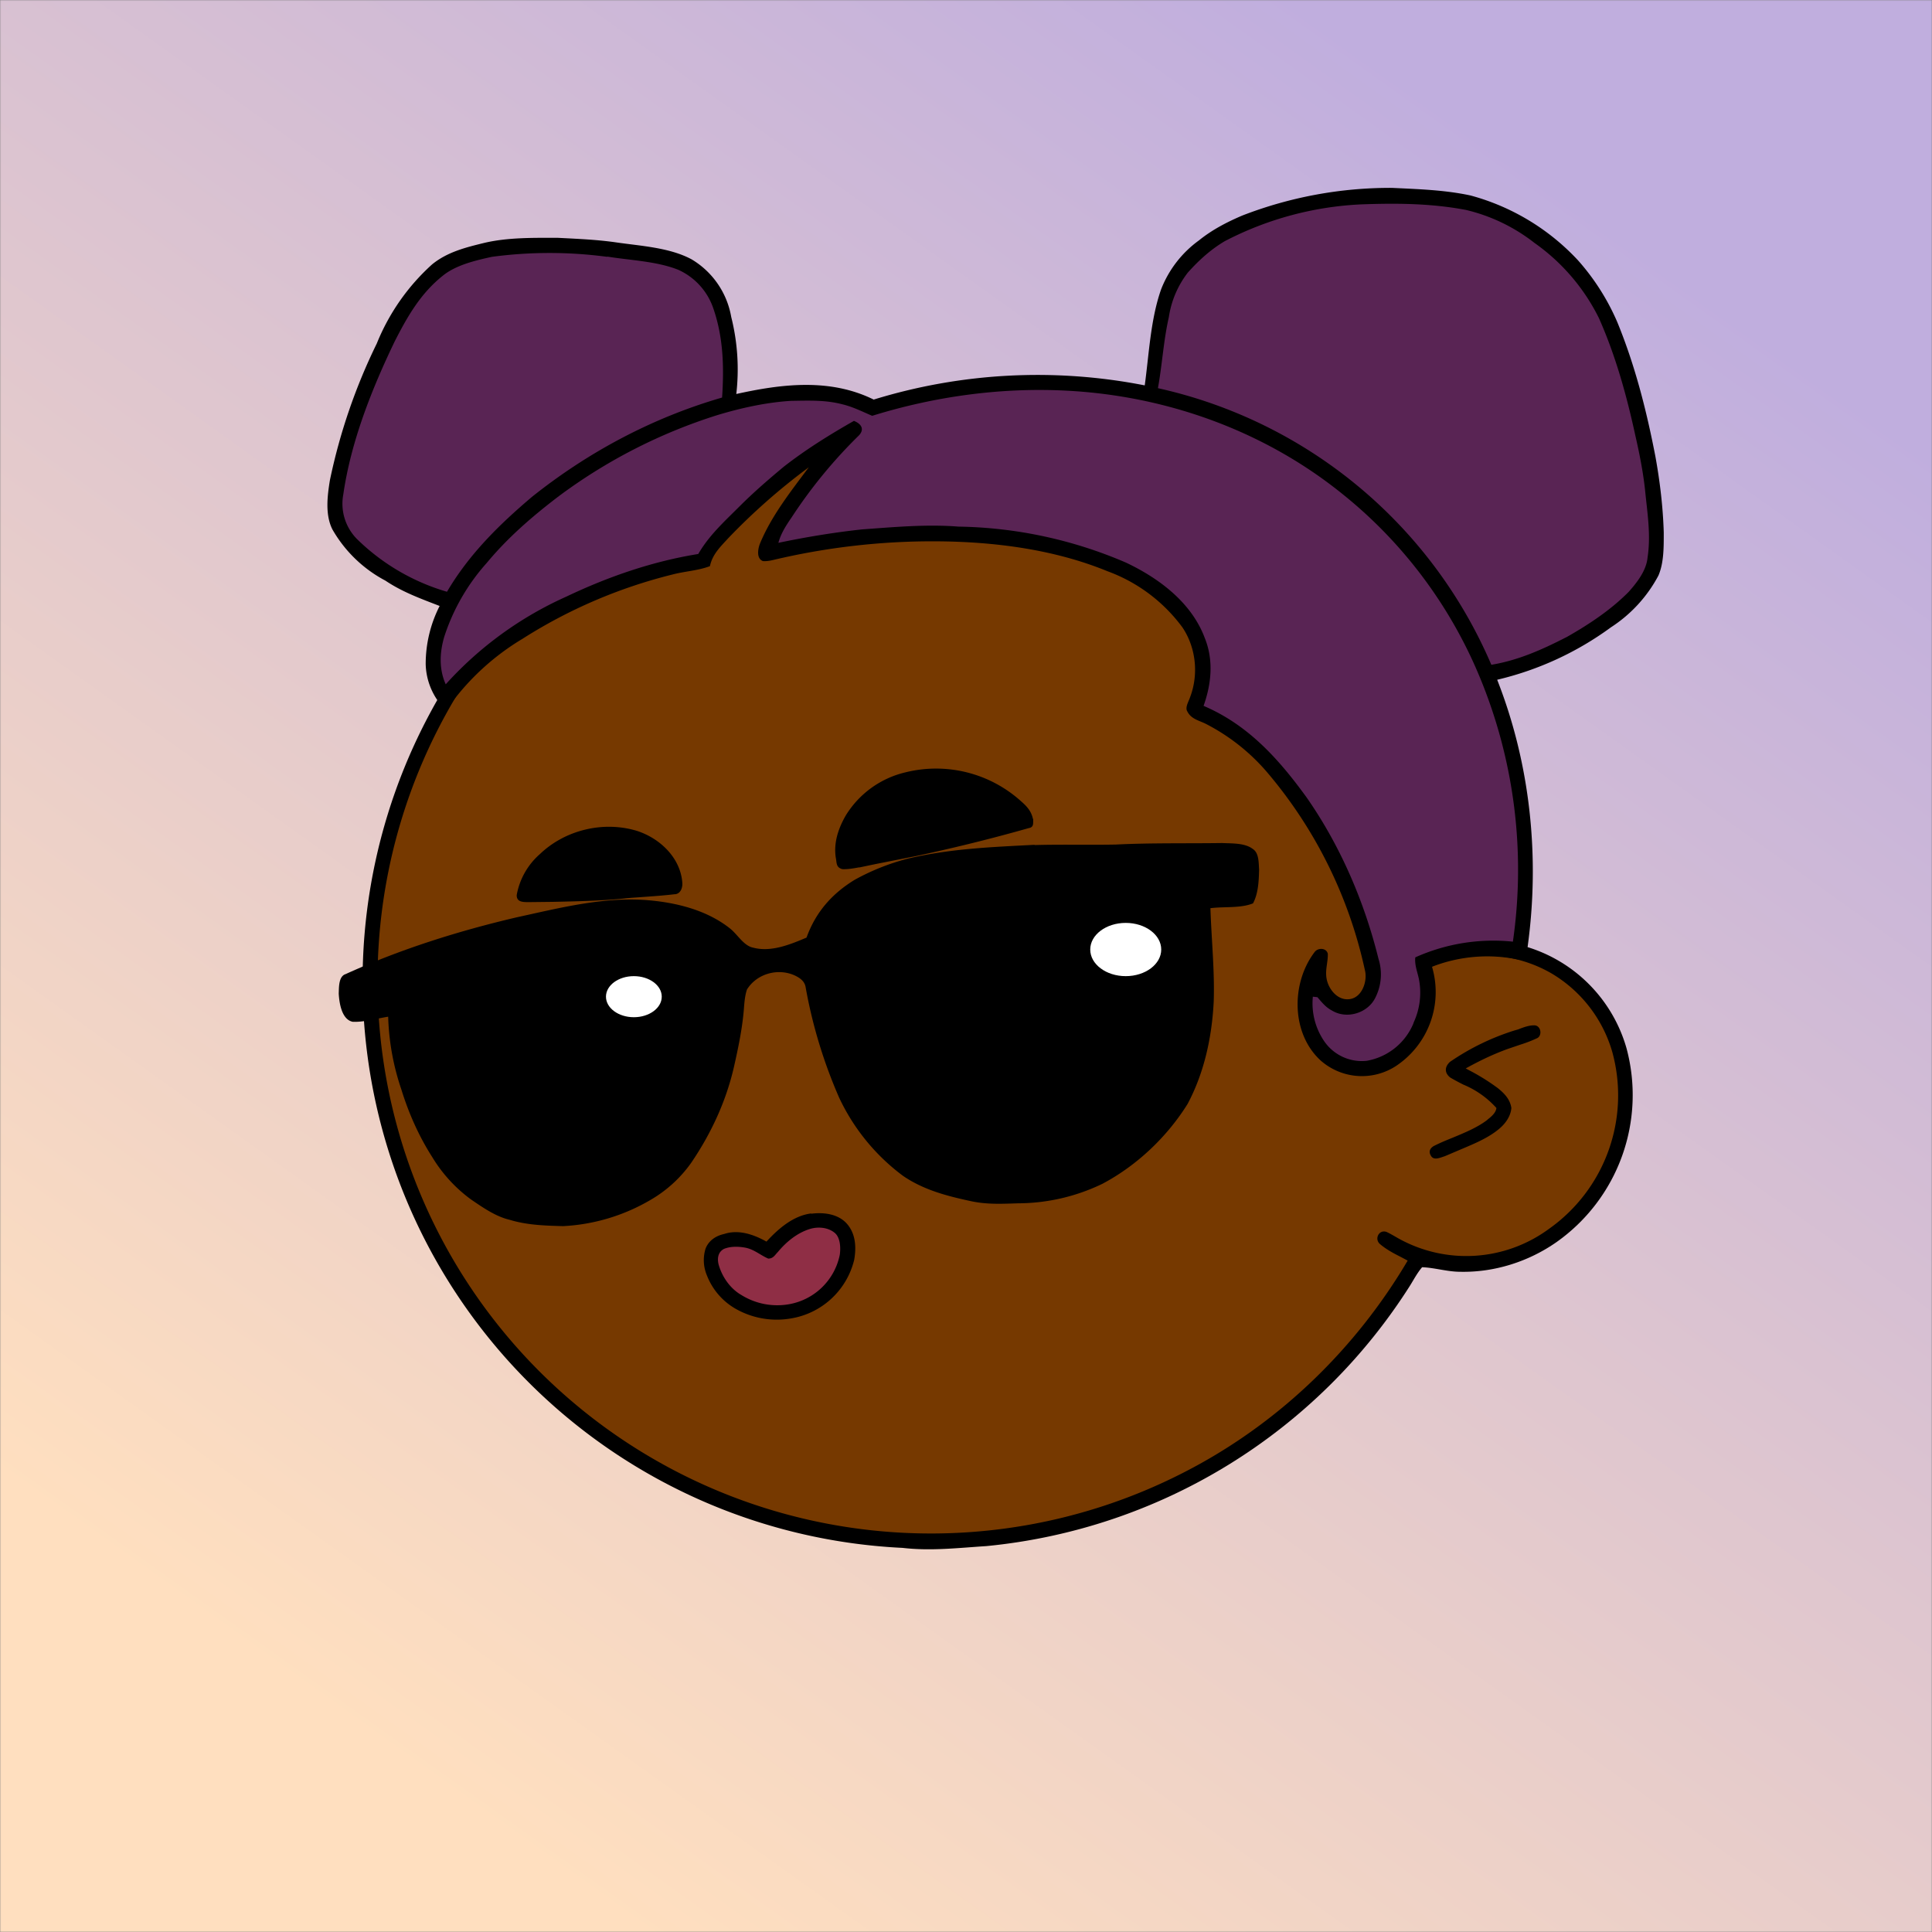 <svg xmlns="http://www.w3.org/2000/svg" viewBox="0 0 762 762" fill="none" shape-rendering="auto"><rect x="0" y="0" width="762" height="762" fill="#808080" stroke="none"/><mask id="viewboxMask"><rect width="762" height="762" rx="0" ry="0" x="0" y="0" fill="#fff" /></mask><g mask="url(#viewboxMask)"><rect fill="url(#backgroundLinear)" width="762" height="762" x="0" y="0" /><defs><linearGradient id="backgroundLinear" gradientTransform="rotate(126 0.5 0.5)"><stop stop-color="#c0aede"/><stop offset="1" stop-color="#ffdfbf"/></linearGradient></defs><path d="M396 164.8a224.8 224.8 0 0 1 104.8 42.4c6.2 4.9 12.5 9.4 18 15a225.4 225.4 0 0 1 71.8 149 58.5 58.5 0 0 1 50.9 42.2 71 71 0 0 1-27.6 76.5c-11 7.7-24.5 12-38 11.7-5 0-10-1.6-15-1.8-1.9 2.2-3.3 4.9-4.8 7.3A223.3 223.3 0 0 1 389 609.8c-11 .7-21.9 2-33 .7a223.7 223.7 0 0 1-178.8-342.3A223.4 223.4 0 0 1 352 163.5c14.6-1.4 29.4-.3 44 1.3Z" fill="#000"/><path fill-rule="evenodd" clip-rule="evenodd" d="M498.8 213.2A216 216 0 0 0 363 169c-13-.2-26.2 1.6-39 4a218 218 0 0 0-113.6 365.5 218.5 218.5 0 0 0 260.4 40.2c35-18.8 64.2-47.3 84.4-81.5l-3-1.6c-2.8-1.4-5.7-3-8-5-2.2-2-.3-5.8 2.7-4.7 1.5.7 3 1.6 4.4 2.4a55 55 0 0 0 59.6-3.6 64.5 64.5 0 0 0 25-69.8 53.1 53.1 0 0 0-24-31 52.6 52.6 0 0 0-47-2.8c-1.6.8-3.4 1.5-5 1.3-2.5-.2-2.8-4.2-.6-5.2 8-4 16.5-5.6 25.4-6.4a217 217 0 0 0-72-146.4c-4.4-4-8.7-8.1-13.9-11.3Zm107.6 196.2c2-1.2 1.3-5.1-1.4-5-2 0-4.2.8-6.2 1.6l-1.4.4a95.1 95.1 0 0 0-25.5 12.4c-2.2 2-2.2 4.4.1 6.2a92 92 0 0 0 5.2 2.8 36 36 0 0 1 13 9.2c-.2 1.9-2 3.4-3.4 4.5l-.2.2c-3.9 3-8.8 5-13.6 7-2.5 1-4.9 2-7.1 3.1-1.7.8-2.6 2.2-1.6 3.9 1 2 3.2 1.1 5 .5l.6-.2 5.4-2.3c5.4-2.3 11-4.5 15.4-8 2.7-2.1 5.1-5.1 5.4-8.7-.5-3.4-2.7-5.7-5.3-7.8a83 83 0 0 0-11.6-7.2l-1.1-.6c5.4-3 10.8-5.6 16.6-7.7l5-1.7a52 52 0 0 0 6.7-2.6Z" fill="#763900"/><g transform="translate(-161 -83)"><path d="M559 444.5c11.4-.7 22.5 0 33.2 4.3a45.7 45.7 0 0 1 26.2 23.8c1.4 3.3 3.1 7.5 2.2 11.1-3 3.2-8.5 1-12.5 1-12.7-.6-25.5-.4-38 .6-14 1-28.5 1.7-42 5.3a188 188 0 0 0-25.2 7.4c-3.7 1.2-6.8 3-11 2.2 1.4-16.8 13-31.4 26.4-41a87.3 87.3 0 0 1 40.7-14.7Z" fill="#000"/><path d="M573 450.2a54 54 0 0 1 31.9 13c4.9 4.5 8.3 10.3 10.1 16.7-16.7-2.2-34.3-.9-51 0-7.7 1-15.4 1-23 2.3 1.2-9.2 2.2-18.4 1-27.7 10-3.6 20.3-5.5 31-4.3Z" fill="#fff"/><path d="M369.2 468.7a79.8 79.8 0 0 1 50.9 8.2c8.7 4.8 16.9 12 20.6 21.5.7 2 1.6 4.5-.7 6-2.7 0-5.4-.7-8-1.1-9.4-1.8-19.4-2.1-29-2.6-10.7-.4-21.3.5-32 .6-12.5.9-24.8 3-37 5-2.5.6-3.2-2.4-3.2-4.2.2-12.4 9.1-22.3 19.8-27.5 6-2.5 12.2-4.6 18.6-6Z" fill="#000"/><path d="M516.9 467.3c-.6 7-.6 13.5 0 20.4a278 278 0 0 0-18.1 6.1 58 58 0 0 1 18-26.5ZM374.6 473.4c9.9-.6 19.7 0 29.2 2.9a50.8 50.8 0 0 1 30.6 21.5c-20.2-3.5-40-2.6-60.3-2.4.8-7.4.6-14.7.5-22ZM350.5 480.6c-.3 5.8-.3 11.6 0 17.5-4.7.3-9.4.7-14 1.7 1.6-7 5.1-12.1 10.6-16.6l3.4-2.6Z" fill="#fff"/></g><g transform="translate(-161 -83)"><path d="M568.4 406c-.6-3-2.4-5-4.6-6.9a50 50 0 0 0-45.6-11.5 37.8 37.8 0 0 0-23.6 17c-2.9 5-4.8 10.6-4 16.4l.2 1.2c.2 1.7.3 3 2.4 3.6 2.2.1 4.4-.3 6.6-.7h.3l6.2-1.3 15.7-3.1c15-3.2 30-6.9 44.8-11.1 1.8-.3 1.7-1.6 1.7-3v-.6ZM430.1 431c-.8-9.8-8.9-17.4-17.9-20.3-13.2-4-28.3-.4-38.3 9.2a28 28 0 0 0-9.1 16.1c-.1 2.7 2.3 2.8 4.4 2.8h.8l9-.1c9.4-.2 18.7-.4 28-1.3 2.4-.3 4.8-.4 7.3-.6 4.2-.3 8.5-.6 12.7-1.1 2.4 0 3.3-2.6 3.1-4.6Z" fill="#000"/></g><g transform="translate(-161 -83)"><path d="M481 561.7c4.7-.6 10.2 0 13.7 3.6 3.8 4 4.1 9.5 3.2 14.6A30.8 30.8 0 0 1 473 603a32.8 32.8 0 0 1-22.2-4 26 26 0 0 1-11-13 15.4 15.4 0 0 1-.5-10.6c1.3-3.2 4.1-5 7.3-5.7 5.7-1.9 11.7.2 16.7 3 4.6-5 10.5-10.2 17.6-11.1Z" fill="#000"/><path d="M480.5 567.7c3.3-1 7.4-.6 10 1.8 2 2 2.1 5.9 1.7 8.5a24.8 24.8 0 0 1-20 19.4 26.8 26.8 0 0 1-18.9-3.7c-4.3-2.5-7.4-7-8.8-11.7-.7-2.5-.4-5.1 2-6.4 2.6-1.1 5.8-1 8.5-.5 3.5.7 5.8 2.9 9 4.3 2 0 2.6-1.4 3.8-2.6 3.3-4 7.7-7.6 12.7-9.1Z" fill="#8F2E45"/></g><g transform="translate(-161 -83)"></g><g transform="translate(-161 -83)"><path d="M569 416.3c10.7-.3 21.4 0 32-.2 14-.7 28-.4 42-.6 3.9.2 9-.1 12.2 2.4 2.4 1.6 2.2 5.5 2.4 8-.1 4.4-.3 9.5-2.4 13.4-5 2-11.4 1.2-16.8 1.9.4 12.3 1.7 24.6 1.3 36.8-.7 14-3.7 28-10.3 40.4-8.1 13-20 24.3-33.6 31.5a77 77 0 0 1-33.3 7.7c-6.3.2-12.1.5-18.3-.8-9.4-2-18.8-4.4-27-10A81.6 81.6 0 0 1 492 516a193.1 193.1 0 0 1-13.3-43.9c-.5-2.3-2.4-3.5-4.3-4.4-6.7-3-15-.6-18.8 5.6-.8 2.4-1 5-1.2 7.6-.6 7.6-2.2 15.3-3.9 22.8-3.1 13.6-9 26.3-16.8 37.8a50.8 50.8 0 0 1-16.2 14.8 75.6 75.6 0 0 1-34.4 10.3c-7.2-.2-14.2-.4-21.1-2.5-5.5-1.3-10.5-4.8-15.2-8a57.7 57.7 0 0 1-15.3-16.7c-5.3-8.3-9.3-17.3-12.2-26.7a97.5 97.5 0 0 1-5.2-28.7c-4.6.7-9.4 2.2-14 2-4.4-.9-5.3-7.6-5.5-11.1.1-2.4-.1-6.8 2.7-7.7 21.6-9.8 44.4-17 67.5-22.4 17-3.7 34.8-8.3 52.3-6.7 11.2 1 22.8 4 31.7 11 3.2 2.5 5.5 7 9.4 7.7 7 1.8 14.5-1.3 20.9-4 3.6-10 10-17.3 19-22.8a89.3 89.3 0 0 1 20.8-8.3c16.7-4 33.1-4.6 50.2-5.5Z" fill="#000"/><path d="M307.1 478.2c1.2-1.2 3.4 0 2.4 1.6-1.2 1.2-3.4 0-2.4-1.6Z" fill="#000"/><ellipse cx="605" cy="457.5" rx="14" ry="10.5" fill="#fff"/><ellipse cx="411" cy="476.1" rx="11" ry="8.1" fill="#fff"/></g><g transform="translate(-161 -83)"><path d="M710 157.1c10.3.5 20.8.8 31 3a89.8 89.8 0 0 1 42.4 25.6 90.3 90.3 0 0 1 15.5 24.4c7 17.1 11.5 34.8 15 52.9 1.8 9.9 3 20 3.3 30 0 5.5.1 11.9-2.1 17a55 55 0 0 1-18.7 20.4 124 124 0 0 1-44.9 20.7c13.1 33.3 16.9 70 12 105.4-.6 2-.5 5.3-3.5 5a60 60 0 0 0-34.2 2.8 35 35 0 0 1-14.3 39.2 24.6 24.6 0 0 1-29.7-2.3c-11.6-10.7-11.6-30.5-2.3-42.7 1.3-1.8 4.7-1.7 5.2.7.1 3.6-1.3 6.8-.3 10.6s4.3 7.7 8.6 7.3c5.2-.4 7.5-7.2 6.3-11.6a179 179 0 0 0-38.7-78.1 79.6 79.6 0 0 0-24-18.9c-2.8-1.4-5.8-1.9-7.3-4.9-1-1.5.5-3.9 1-5.4 3.5-9 2.5-19.6-2.9-27.7a64 64 0 0 0-29.6-22.2c-21.2-8.7-45-11.7-67.8-11.8-21.6-.1-43.2 2.4-64.2 7.4-1.3.3-2.6.5-3.9.4-2.6-1-2-4.7-1.2-6.8 4.5-11 12.3-20.8 19.3-30.2a248.7 248.7 0 0 0-31.8 28c-3.1 3.4-6.2 6.3-7.2 11-4.8 1.8-9.9 2-14.8 3.3A199.2 199.2 0 0 0 367 335a97.2 97.2 0 0 0-27.9 25.2c-1 1.8-3.3 2-4.6.3a26.3 26.3 0 0 1-5.6-15.5 50.3 50.3 0 0 1 5.5-23c-7.5-2.9-14.7-5.5-21.4-10a52 52 0 0 1-20.9-20.2c-2.9-5.8-2-13.1-1-19.3a228 228 0 0 1 18.5-54 84.6 84.6 0 0 1 21.8-31.2c6-4.9 13.2-6.7 20.6-8.5 9.3-2.2 19.5-2 29-2 7.7.4 15.4.7 23 1.8 9.6 1.4 21.1 2 29.8 6.7a33 33 0 0 1 15.6 22.7 84.7 84.7 0 0 1 2 30.4c18-4 37-6.3 54.2 2.2a219.4 219.4 0 0 1 106.9-5.6c1.7-12.5 2.3-26.2 6.5-38a43.1 43.1 0 0 1 14.9-19.2c5.2-4.2 11-7.2 17.1-9.8a161.4 161.4 0 0 1 59-10.9Z" fill="#000"/><g fill="#592454"><path d="M698 163.6c14-.5 27.5-.4 41.2 2.2a70 70 0 0 1 27 13 79.3 79.3 0 0 1 25.4 29.6c6.6 14.8 11 30.7 14.4 46.4 1.6 7 3 14 3.8 21.2.9 9.2 2.4 17.9 1 27-.5 5.1-4.2 9.8-7.4 13.4-7 7.1-15.6 12.8-24.2 17.7-9.7 5-19.2 9.3-30 11.1a187.1 187.1 0 0 0-131.5-109.1c1.7-9.4 2.2-18.8 4.3-28a37.8 37.8 0 0 1 7.5-17.6c4.3-4.8 9-9.1 14.6-12.4a129.4 129.4 0 0 1 53.9-14.5ZM400.5 184.2c9.2 1.5 19.4 1.8 28 5.2a25.8 25.8 0 0 1 13.9 15.4c3.9 11.4 4.2 23 3.4 35-27.3 7.9-52.7 21.4-74.9 39.1-13 11-24.9 22.7-33.6 37.5a84.4 84.4 0 0 1-35.2-20.5 19.8 19.8 0 0 1-5.7-17.9c3-20.8 11.2-41.5 20.3-60.4 5-9.8 10.2-18.9 19-25.9 5.2-4.2 12.9-6 19.3-7.4a171 171 0 0 1 45.5 0Z"/><path d="M582 237.1c39.5 2.1 78 16 108.8 41 23.5 18.9 42 43.6 53.6 71.4a198.4 198.4 0 0 1 13.3 104.9 75 75 0 0 0-38.5 6.2c-.3 3 .8 5.6 1.4 8.4a28 28 0 0 1-2 17.2l-.2.6a24.5 24.5 0 0 1-18.4 14.6 18 18 0 0 1-16.7-7.7 26.5 26.5 0 0 1-4.5-17.6l1.8.2c1.8 2.1 3.3 4 5.8 5.3 5.8 3.5 14 1 17-5a20.3 20.3 0 0 0 1.3-15.4c-5.6-22.6-15-44.5-28.3-63.6-11-15.2-23.1-28.7-40.7-36.2 3.1-8.7 4-18 .5-26.7-5.2-14-18-23.6-31.1-29.8a173.5 173.5 0 0 0-66.1-14.2c-12.6-1-25.5.2-38 1.1-11.1 1.2-22 3-33 5.3 1-3.7 3-6.8 5.2-10a193.1 193.1 0 0 1 26.6-32.4c2.3-2.5.8-4.6-2-5.7-9.5 5.4-19 11.3-27.7 18.1-6 5-11.9 10.1-17.4 15.6-6 6-12 11.4-16.3 18.8-18 2.9-35.4 8.9-52 16.8a142.3 142.3 0 0 0-47.6 34.6c-2.7-6-2.4-12.5-.6-18.7A81 81 0 0 1 353 305c8.2-9.9 17.8-18.2 28-26a210.3 210.3 0 0 1 63-32.3c9.3-2.8 19.2-5 29-5.6 6.8-.1 13.4-.4 20 1.3 4.3 1 8 2.9 12 4.6 24.8-7.7 51.1-11.3 77-9.9Z"/></g></g><g transform="translate(-161 -83)"></g></g></svg>